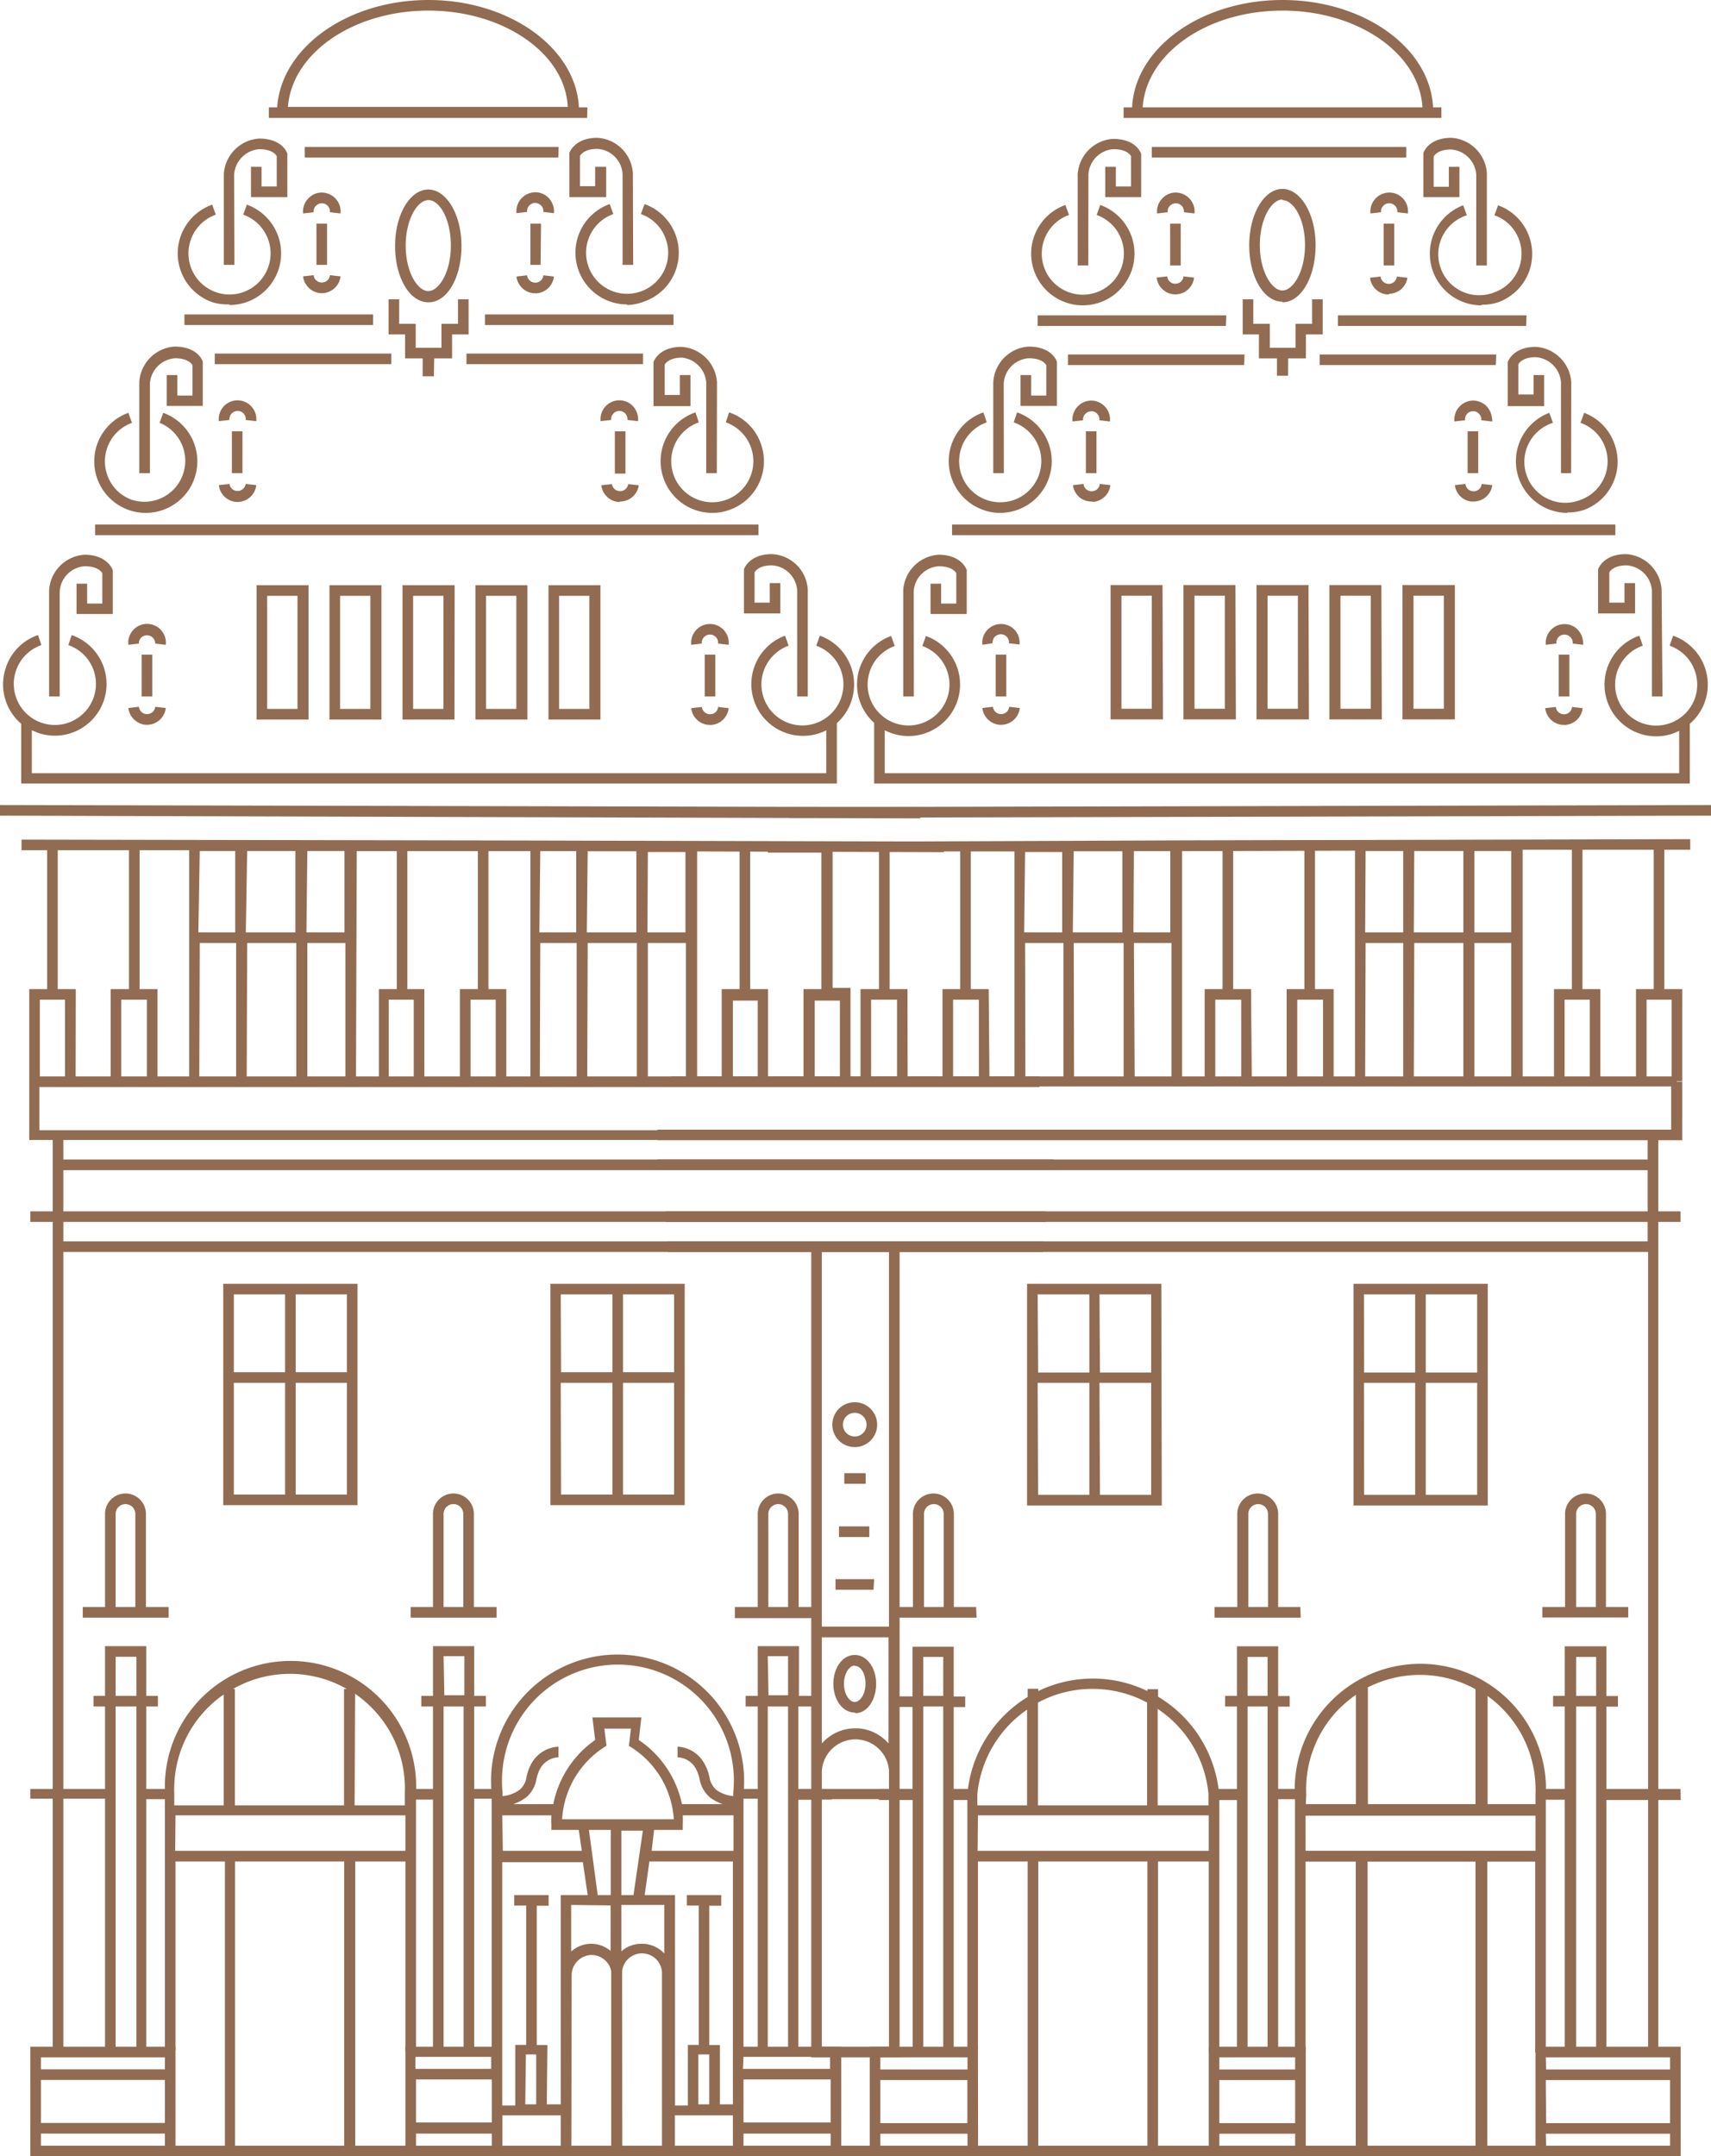<svg id="Ebene_1" data-name="Ebene 1" xmlns="http://www.w3.org/2000/svg" viewBox="0 0 112.9 142.23"><defs><style>.cls-1{fill:#916c52;}</style></defs><path class="cls-1" d="M106.69,142.23H5.26v-.7h9.58V122.78H11.58v12.46h-.7V118.67H9.31V118h1.57v-.31a8.29,8.29,0,0,1,16.58.31h1.42v.7H27.45v16.57h-.7V122.78H23.44v18.75H67.81V122.78H64.53v12.4h-.7V118.67H62.6V118h1.27a8.37,8.37,0,0,1,3.94-6.07v-.54h.7v.15a8.29,8.29,0,0,1,7.2,0v-.12h.7v.49a8.33,8.33,0,0,1,4,6.12H81.8v.7H80.46v16.68h-.7V122.78H76.41v18.75H89.54V122.78H86v-.7h15.77v.7H98.14v18.75h8.55Zm-16.45-.7h7.2V122.78h-7.2Zm-21.73,0h7.2V122.78h-7.2Zm-53,0h7.2V122.78h-7.2Zm49-19.45H79.76v-2.34H64.53Zm-52.95,0H26.75v-2.34H11.58Zm64.83-3h3.35v-.76a7.58,7.58,0,0,0-3.35-5.6Zm-7.9,0h7.2v-6.78a7.63,7.63,0,0,0-7.2,0Zm-4,0h3.28v-6.31a7.63,7.63,0,0,0-3.28,5.58Zm-41.09,0h3.31v-.8a7.55,7.55,0,0,0-2-5.45,7.9,7.9,0,0,0-1.28-1.11Zm-7.9,0h7.2v-7.68h.18a7.57,7.57,0,0,0-7.5,0h.12Zm-4,0h3.26v-7.31a7.56,7.56,0,0,0-3.26,6,4.86,4.86,0,0,0,0,.54ZM59.36,135.7H53.53v-17H52.36V118h1.17V82.29h.7v25h4.43v-25h.7V118h1.25v.7H59.36Zm-5.13-.7h4.43V118.67H54.23Zm3.86-17h.57V116.8a2.22,2.22,0,0,0-4.43,0V118ZM56.44,114h.19a2.91,2.91,0,0,1,2,1v-7H54.23v7A2.91,2.91,0,0,1,56.44,114Zm45.31,5.71H86V119h3.56v-7.68h.7V119h7.2v-7.68h.7V119h3.61Zm1.92-1.07H101.8V118h1.87Zm-17.79,0H84.1V118h1.78Zm-35.59,0H48.71V118h1.58Zm-17.49,0H31.09V118H32.8Zm-25.4,0H2V118H7.4Zm49-5.68c-.79,0-1.41-.83-1.41-1.9s.62-1.9,1.41-1.9,1.41.83,1.41,1.9S57.23,113,56.44,113Zm0-3.1c-.34,0-.71.49-.71,1.2s.37,1.2.71,1.2.71-.49.71-1.2S56.78,109.89,56.44,109.89Zm1.24-5H55.13v-.7h2.55Zm-.28-3.48h-2v-.7h2ZM23.59,99.28H14.73V84.68h8.86Zm-4.08-.7h3.38V91.21H19.51Zm-4.08,0h3.38V91.21H15.43Zm4.08-8.07h3.38V85.38H19.51Zm-4.08,0h3.38V85.38H15.43Zm41.69,7.36H55.71v-.7h1.41Zm-.72-2.42A1.48,1.48,0,1,1,57.88,94,1.48,1.48,0,0,1,56.4,95.45Zm0-2.26a.78.78,0,1,0,.78.78A.78.78,0,0,0,56.4,93.19Zm13.13-18H1.93v-3.9h.38V71H12.48V56.08l-11.06,0v-.7L35,55.44h0l27.28.07v.7L46,56.16V71H68.6v.7h-66v2.85h66.9ZM42.75,71h2.51v-8.8H42.75Zm-4,0h3.27v-8.8H38.78Zm-3.13,0h2.43v-8.8H35.65ZM23.49,71H35V56.14l-11.46,0Zm-3.21,0h2.51v-8.8H20.28Zm-4,0h3.27v-8.8H16.31Zm-3.13,0h2.43v-8.8H13.18Zm29.57-9.5h2.51v-5.3H42.75Zm-4,0h3.27V56.15H38.78Zm-3.13,0h2.43V56.14H35.65Zm-15.37,0h2.51V56.13H20.28Zm-4,0h3.27V56.13H16.31Zm-3.13,0h2.43V56.13H13.18Zm47.63-7.52L0,53.8v-.7l60.81.14ZM39.62,47.46H36.19V38.6h3.43Zm-2.73-.7h2V39.3h-2Zm-2.09.7H31.37V38.6H34.8Zm-2.73-.7h2V39.3h-2Zm-2.08.7H26.56V38.6H30Zm-2.73-.7h2V39.3h-2Zm-2.09.7H21.74V38.6h3.43Zm-2.73-.7h2V39.3h-2Zm-2.08.7H16.93V38.6h3.43Zm-2.73-.7h2V39.3h-2Zm11-21.94h-.74V23.64H26.73V22.06H25.64V19.74h.7v1.62h1.09v1.58h1.7V21.36h1.09V19.74h.7v2.32H29.83v1.58H28.65Zm-.37-4.88c-1.23,0-2.19-1.63-2.19-3.72s1-3.72,2.19-3.72,2.19,1.63,2.19,3.72S29.51,19.94,28.28,19.94Zm0-6.74c-.7,0-1.49,1.24-1.49,3s.79,3,1.49,3,1.49-1.24,1.49-3S29,13.2,28.28,13.2Zm8.58-2.81H20.11v-.7H36.86Zm1.9-2.61h-21v-.7h.55C18.55,3.14,22.93,0,28.27,0S38,3.15,38.2,7.08h.56ZM19,7.05l18.46,0C37.31,3.54,33.24.7,28.27.7S19.26,3.52,19,7.05Z"/><rect class="cls-1" x="3.71" y="76.48" width="65.82" height="0.7"/><path class="cls-1" d="M55.51,142.23H48.36v-2.7H44.53v2.69H37v-2.69H33.15v2.7h-6.4V135h1.82V112.56H27.8v-.7h.77v-3.28h2.72v3.28h.77v.7h-.77V135h1.15V118.28a8.87,8.87,0,0,1,0-1.63,8.35,8.35,0,1,1,16.62,1.67V135H50V112.56H49.2v-.7H50v-3.28h2.72v3.28H54v.7H52.68V118h2.21v.7H52.68V135h2.83Zm-6.45-.7h5.75v-.8H49.06Zm-21.61,0h5v-.8h-5Zm13.61,0h2.62V130.24a1.32,1.32,0,0,0-2.63-.22,1.62,1.62,0,0,1,0,.22Zm-3.36,0h2.63V130a1.33,1.33,0,0,0-1.3-1.05l0-.35v.35a1.34,1.34,0,0,0-1.31,1.33ZM49.06,140h5.75v-2.84H49.06Zm-21.61,0h5v-2.84h-5Zm20.05-1.2h.86V122.78H42.85L42.54,125h2v13.88h.85v-4h.72v-9.19h-.79V125h2.27v.7H46.8v9.19h.7Zm-1.42,0h.72v-3.29h-.72Zm-10,0H37V125h1.78l-.32-2.17H33.14v16.05H34v-4h.72v-9.19h-.79V125H36.2v.7h-.78v9.19h.7Zm-1.42,0h.72v-3.29H34.7Zm14.36-2.34h5.75v-.79H49.06Zm-21.61,0h5v-.79h-5ZM50.66,135H52V112.56H50.66Zm-21.39,0h1.32V112.56H29.27Zm13.08-6.79h0a2,2,0,0,1,1.48.64v-3.2H41v3.06A2,2,0,0,1,42.35,128.21Zm-4.66-2.56v3.07a2,2,0,0,1,1.3-.51h0a2,2,0,0,1,1.3.47v-3ZM41,125h.8l.62-4.25H41Zm-1.56,0h.86V120.7H38.86ZM43,122.08h5.4v-2.34H45.05a6.08,6.08,0,0,1,0,.61v.35H43.16Zm-9.82,0h5.21l-.2-1.38H36.38v-.35a6.08,6.08,0,0,1,0-.61H33.14Zm4-2.08h7.28a6.07,6.07,0,0,0-2.78-4.73l-.18-.11.13-1.14H39.88l.14,1.13-.19.12A6.08,6.08,0,0,0,37.09,120ZM45,119h2.68a3.29,3.29,0,0,1-.81-.42,2.09,2.09,0,0,1-.71-1.24,2.42,2.42,0,0,0-.31-.79,1.45,1.45,0,0,0-1.14-.64l0-.7a2.13,2.13,0,0,1,1.7,1,3,3,0,0,1,.4,1,1.41,1.41,0,0,0,.47.86,2.28,2.28,0,0,0,1.1.4v-.2a7.65,7.65,0,1,0-15.22-1.56,7.82,7.82,0,0,0,0,1.53v.23a2.2,2.2,0,0,0,1.13-.42,1.33,1.33,0,0,0,.45-.84,3.28,3.28,0,0,1,.39-1,2.18,2.18,0,0,1,1.72-1l0,.7a1.46,1.46,0,0,0-1.15.65,2.48,2.48,0,0,0-.3.78,2,2,0,0,1-.69,1.22,3.07,3.07,0,0,1-.84.44h2.64a6.75,6.75,0,0,1,2.76-4.23l-.18-1.49h3.23l-.17,1.49A6.78,6.78,0,0,1,45,119Zm5.71-7.18H52v-2.58H50.66Zm-21.39,0h1.32v-2.58H29.27ZM11.58,142.23H2V135H3.48V80.6H2v-.7H3.48v-5h.7v5H69v.7H4.18v1.28H68.83v.7H4.18V135H6.93V112.56H6.17v-.7h.76v-3.28H9.65v3.28h.77v.7H9.65V135h1.93Zm-8.88-.7h8.18v-.8H2.7Zm0-1.5h8.18v-2.84H2.7Zm0-3.54h8.18v-.79H2.7ZM7.63,135H9V112.56H7.63Zm0-23.14H9v-2.58H7.63ZM98.06,142.1h-.7V122.78h-7.2V142.1h-.7V122.78H86.15v12.51h-.7V118.67H84V118h1.43a8.29,8.29,0,0,1,8-8.25,8.29,8.29,0,0,1,8.58,8c0,.09,0,.17,0,.26h1.57v.7H102v16.68h-.7V122.78H98.06Zm-11.91-20h15.17v-2.34H86.15Zm11.91-3h3.26v-.75a5,5,0,0,0,0-.55,7.59,7.59,0,0,0-3.26-6Zm-7.9,0h7.2l0-7.68a7.58,7.58,0,0,0-7.33,0h.1Zm-4,0h3.31v-7.31a8.36,8.36,0,0,0-1.28,1.1,7.58,7.58,0,0,0-2,5.45Zm24.74-.37H105.5V118h5.39Zm-29.08,0H80.1V118h1.71Zm-17.62,0H62.61V118h1.58Zm-3.65,0H58V118h2.53Zm-6.38-12H48.49V106H50V99.86a1.35,1.35,0,0,1,2.7,0V106h1.46ZM50.7,106H52V99.86a.65.65,0,1,0-1.3,0Zm-17.93.7H27.1V106h1.47V99.86a1.35,1.35,0,1,1,2.7,0V106h1.5Zm-3.5-.7h1.3V99.86a.65.65,0,1,0-1.3,0Zm-18.14.7H5.46V106H6.93V99.86a1.35,1.35,0,0,1,2.7,0V106h1.5Zm-3.5-.7h1.3V99.86a.65.65,0,0,0-1.3,0Zm90.54-6.7H89.31V84.68h8.86Zm-4.09-.7h3.39V91.21H94.08Zm-4.07,0h3.37V91.21H90Zm4.07-8.07h3.39V85.38H94.08Zm-4.07,0h3.37V85.38H90ZM45.18,99.28H36.32V84.68h8.86Zm-4.07-.7h3.37V91.21H41.11Zm-4.09,0h3.39V91.21H37Zm4.09-8.07h3.37V85.38H41.11Zm-4.09,0h3.39V85.38H37ZM111,75.21H43.37v-.7h66.9V71.66h-66V71h3.35V65.24h1.18V55.73h.7v9.51h1.18V71h2.34V65.24h1.18v-9H50.67v-.7L78,55.43h0l33.53-.08v.7l-11.06,0V71h10.17v.35H111ZM97.29,71h2.43v-8.8H97.29Zm-4,0h3.27v-8.8H93.32Zm-3.21,0h2.51v-8.8H90.11ZM78,71H89.41V56.11L78,56.14Zm-3.13,0h2.43v-8.8H74.82Zm-4,0h3.27v-8.8H70.85Zm-3.21,0h2.51v-8.8H67.64ZM56.12,71H66.94V56.16l-12,0v9h1.18Zm-2.36,0h1.66v-5H53.76Zm-5.4,0H50v-5H48.36Zm48.93-9.5h2.43V56.13H97.29Zm-4,0h3.27V56.13H93.32Zm-3.21,0h2.51V56.13H90.11Zm-15.29,0h2.43V56.14H74.82Zm-4,0h3.27V56.15H70.85Zm-3.21,0h2.51v-5.3H67.64ZM33.41,71.32h-.7V65.94H31.05v5.38h-.7V65.24h1.18V55.73h.7v9.51h1.18Zm-5.41,0h-.7V65.94H25.65v5.38H25V65.24h1.18V55.73h.7v9.51H28Zm-17.61,0h-.7V65.94H8v5.38h-.7V65.24H8.51V55.73h.7v9.51h1.18Zm-5.4,0h-.7V65.94H2.63v5.38h-.7V65.24H3.11V55.73h.7v9.51H5Zm47.1-17.38v-.7l60.81-.14v.7Zm3.13-2.26H1.4V47.74A3.41,3.41,0,0,1,.4,44a3.35,3.35,0,0,1,2.11-2.11l.22.66a2.71,2.71,0,1,0,1.78,0l.22-.66a3.41,3.41,0,0,1-2.22,6.45l-.41-.17V51H54.52V48.17a2.65,2.65,0,0,1-.42.18,3.41,3.41,0,0,1-2.3-6.42l.24.66a2.71,2.71,0,0,0-1.64,3.46,2.7,2.7,0,0,0,3.46,1.64,2.71,2.71,0,0,0,0-5.1l.24-.66A3.39,3.39,0,0,1,56.16,44a3.43,3.43,0,0,1-.94,3.7Zm-8.37-3.87h-.14a1.25,1.25,0,0,1-1.1-1.1l.7-.08a.55.55,0,0,0,.88.37.52.52,0,0,0,.19-.37l.7.08a1.24,1.24,0,0,1-1.23,1.11Zm-37.15,0a1.22,1.22,0,0,1-.77-.28,1.24,1.24,0,0,1-.46-.83l.7-.08a.53.53,0,0,0,.59.48.53.53,0,0,0,.48-.48l.7.08a1.25,1.25,0,0,1-1.1,1.1ZM96,47.45H92.54V38.59H96Zm-2.73-.7h2V39.29h-2Zm-2.09.7H87.72V38.59h3.43Zm-2.73-.7h2V39.29h-2Zm-2.08.7H82.91V38.59h3.43Zm-2.73-.7h2V39.29h-2Zm-2.09.7H78.09V38.59h3.43Zm-2.73-.7h2V39.29h-2Zm-2.08.7H73.28V38.59h3.43ZM74,46.75h2V39.29H74ZM47.2,45.94h-.7V43.18h.7Zm-37.15,0h-.7V43.18h.7Zm43.25,0h-.7v-7a1.77,1.77,0,0,0-1.67-1.65c-.81,0-1.07.35-1.14.46v2h1V38.46h.7v2H49.09l0-2.91s.32-1,1.84-1A2.48,2.48,0,0,1,53.3,38.9Zm-49.36,0h-.7v-7a2.5,2.5,0,0,1,2.33-2.35h0c1.54,0,1.85,1,1.87,1v2.91H5.05v-2h.7v1.31h1v-2c-.06-.11-.32-.46-1.16-.46a1.77,1.77,0,0,0-1.65,1.67Zm44.14-3.41-.7-.08a.21.21,0,0,0,0-.11.52.52,0,0,0-.19-.36.53.53,0,0,0-.4-.12.54.54,0,0,0-.48.59l-.7.08a1.24,1.24,0,1,1,2.47-.26A1.13,1.13,0,0,1,48.08,42.51Zm-39.61,0a1.22,1.22,0,0,1,0-.27,1.24,1.24,0,0,1,2.47.27l-.7-.08a.54.54,0,0,0-1.07-.11.21.21,0,0,0,0,.11Zm41.58-7.23H6.28v-.7H50.05ZM47,33.83a3.4,3.4,0,0,1-3.22-2.29,3.4,3.4,0,0,1,2.11-4.34l.22.66a2.73,2.73,0,0,0-1.55,1.38,2.71,2.71,0,1,0,3.33-1.38l.22-.66a3.35,3.35,0,0,1,2.11,2.11,3.4,3.4,0,0,1-2.11,4.33A3.28,3.28,0,0,1,47,33.83Zm-37.38,0a3.32,3.32,0,0,1-1.15-.2,3.4,3.4,0,0,1,0-6.4l.24.66a2.7,2.7,0,0,0-1.53,3.69,2.65,2.65,0,0,0,1.53,1.39,2.7,2.7,0,0,0,1.82-5.08l.24-.66a3.4,3.4,0,0,1-1.15,6.6Zm31.3-.72h-.14a1.25,1.25,0,0,1-1.1-1.1l.7-.08a.54.54,0,0,0,1.07,0l.7.08A1.25,1.25,0,0,1,40.87,33.08Zm-25.19,0A1.25,1.25,0,0,1,14.44,32l.7-.08a.54.54,0,0,0,1.07,0l.7.08a1.24,1.24,0,0,1-1.1,1.1Zm25.54-1.87h-.7V28.45h.7ZM16,31.21h-.7V28.45H16Zm31.3,0h-.7v-6A1.79,1.79,0,0,0,45,23.59c-.81,0-1.07.35-1.14.46v2h1V24.74h.7v2.05H43.12l0-2.91s.32-1,1.84-1a2.5,2.5,0,0,1,2.35,2.33Zm-37.41,0h-.7v-6a2.5,2.5,0,0,1,2.33-2.35h0c1.54,0,1.85.95,1.86,1l0,.1v2.81H11V24.74h.7v1.35h1v-2c-.06-.11-.32-.46-1.16-.46a1.8,1.8,0,0,0-1.65,1.67ZM42.1,27.78l-.7-.08a.17.17,0,0,0,0-.1.52.52,0,0,0-.19-.37.54.54,0,0,0-.4-.12.49.49,0,0,0-.36.2.47.47,0,0,0-.12.39l-.7.08a1.24,1.24,0,0,1,.27-.91,1.24,1.24,0,0,1,1.75-.19,1.3,1.3,0,0,1,.45.84A1.13,1.13,0,0,1,42.1,27.78Zm-27.66,0a1.22,1.22,0,0,1,0-.27,1.24,1.24,0,0,1,2.2-.64,1.24,1.24,0,0,1,.27.91l-.7-.08a.5.5,0,0,0-.11-.39.49.49,0,0,0-.37-.2.54.54,0,0,0-.59.48.21.21,0,0,0,0,.11Zm70.55-3h-.73V23.64H83.07V22.06H82V19.74h.7v1.62h1.09v1.58h1.7V21.36h1.09V19.74h.7v2.32H86.17v1.58H85Zm-42.56-.76H30.78v-.7H42.43Zm-16.61,0H14.17v-.7H25.82Zm18.62-2.58H32v-.7H44.44Zm-19.82,0H12.17v-.7H24.62Zm-9.49-1.36A3.51,3.51,0,0,1,14,19.93a3.41,3.41,0,0,1,0-6.43l.24.66a2.71,2.71,0,1,0,1.81,0l.24-.66a3.41,3.41,0,0,1-1.14,6.62Zm26.25,0a3.41,3.41,0,0,1-1.15-6.62l.24.66a2.71,2.71,0,0,0-1.64,3.46,2.7,2.7,0,0,0,3.46,1.64,2.7,2.7,0,0,0,1.64-3.46,2.67,2.67,0,0,0-1.64-1.64l.24-.66a3.41,3.41,0,0,1,0,6.42A3.28,3.28,0,0,1,41.38,20.12Zm43.24-.18c-1.23,0-2.19-1.63-2.19-3.72s1-3.72,2.19-3.72,2.19,1.63,2.19,3.72S85.85,19.94,84.62,19.94Zm0-6.74c-.7,0-1.49,1.24-1.49,3s.79,3,1.49,3,1.49-1.24,1.49-3S85.33,13.2,84.62,13.2Zm-49.3,6.18h-.13a1.25,1.25,0,0,1-1.11-1.1l.7-.08a.54.54,0,0,0,.48.48.5.5,0,0,0,.39-.11.49.49,0,0,0,.2-.37l.7.08a1.24,1.24,0,0,1-1.23,1.11Zm-14.09,0a1.22,1.22,0,0,1-.77-.28,1.24,1.24,0,0,1-.46-.83l.7-.08a.49.49,0,0,0,.2.37.5.5,0,0,0,.39.11.53.53,0,0,0,.48-.48l.7.08a1.25,1.25,0,0,1-1.1,1.1Zm14.44-1.87H35V14.75h.7Zm-14.09,0h-.7V14.75h.7Zm20.2,0h-.7v-6a1.77,1.77,0,0,0-1.67-1.65c-.81,0-1.07.35-1.14.46v2h1V11H40v2H37.57l0-2.91s.32-1,1.84-1a2.49,2.49,0,0,1,2.35,2.33Zm-26.31,0h-.7v-6A2.5,2.5,0,0,1,17.1,9.14h0c1.54,0,1.85.95,1.86,1l0,.1V13h-2.4V11h.7v1.3h1v-2c-.06-.11-.32-.46-1.16-.46a1.8,1.8,0,0,0-1.65,1.67Zm21.08-3.41-.7-.08a.21.21,0,0,0,0-.11.49.49,0,0,0-.2-.36.52.52,0,0,0-.75.08.51.51,0,0,0-.12.39l-.7.08a1.25,1.25,0,0,1,1.11-1.37,1.21,1.21,0,0,1,.91.27,1.3,1.3,0,0,1,.45.84A1.13,1.13,0,0,1,36.55,14.08ZM20,14.08a1.22,1.22,0,0,1,0-.27,1.27,1.27,0,0,1,.46-.83,1.18,1.18,0,0,1,.91-.27,1.25,1.25,0,0,1,1.1,1.37l-.7-.08a.54.54,0,0,0-.48-.59.51.51,0,0,0-.39.12.49.49,0,0,0-.2.36.21.21,0,0,0,0,.11Zm72.79-3.69H76v-.7H92.79ZM74.69,7.78h-.55v-.7h.56C74.89,3.15,79.27,0,84.63,0s9.74,3.15,9.93,7.08h.55v.7ZM84.63.7c-5,0-9,2.84-9.23,6.38l18.46,0C93.66,3.53,89.6.7,84.63.7Z"/><rect class="cls-1" x="43.37" y="76.48" width="65.82" height="0.7"/><path class="cls-1" d="M110.9,142.23h-9.58V135h1.93V112.56h-.77v-.7h.77v-3.27H106v3.28h.76v.7H106V135h2.75V82.58H44.07v-.7h64.65V80.6H43.94v-.7h64.78v-5h.7v5h1.47v.7h-1.47V135h1.48Zm-8.88-.7h8.18v-.79H102Zm0-1.49h8.18V137.2H102Zm0-3.54h8.18v-.8H102ZM104,135h1.32V112.56H104Zm0-23.14h1.32v-2.57H104ZM86.16,142.23h-6.4V135h1.86V112.56h-.78v-.7h.78v-3.27h2.72v3.28h.76v.7h-.76V135h1.82Zm-5.7-.7h5v-.79h-5Zm0-1.49h5V137.2h-5Zm0-3.54h5v-.8h-5ZM82.32,135h1.32V112.56H82.32Zm0-23.14h1.32v-2.57H82.32ZM64.54,142.23H57.39V135h2.83V118.67H58V118h2.21v-5.41H59v-.7h1.21v-3.27h2.72v3.28h.76v.7h-.76V135h1.6Zm-6.45-.7h5.75v-.79H58.09Zm0-1.49h5.74V137.2H58.09Zm0-3.54h5.75v-.8H58.09ZM60.92,135h1.32V112.56H60.92Zm0-23.14h1.32v-2.57H60.92Zm46.52-5.17h-5.67V106h1.5V99.86a1.35,1.35,0,0,1,2.7,0V106h1.47ZM104,106h1.3V99.86a.65.65,0,0,0-1.3,0Zm-18.17.7H80.14V106h1.5V99.86a1.35,1.35,0,0,1,2.7,0V106H85.8Zm-3.46-.7h1.3V99.86a.65.65,0,0,0-1.3,0Zm-17.93.7H58.74V106h1.5V99.86a1.35,1.35,0,0,1,2.7,0V106h1.47Zm-3.47-.7h1.3V99.86a.65.65,0,1,0-1.3,0Zm15.69-6.7H67.77V84.68h8.86Zm-4.08-.7h3.38V91.21H72.55Zm-4.08,0h3.38V91.21H68.47Zm4.08-8.07h3.38V85.38H72.55Zm-4.08,0h3.38V85.38H68.47ZM111,71.32h-.7V65.94h-1.65v5.38h-.7V65.24h1.17V55.73h.7v9.51H111Zm-5.4,0h-.7V65.94h-1.66v5.38h-.7V65.24h1.18V55.73h.7v9.51h1.18ZM88,71.32h-.7V65.94H85.6v5.38h-.7V65.24h1.17V55.73h.7v9.51H88Zm-5.4,0h-.7V65.94H80.19v5.38h-.7V65.24h1.18V55.73h.7v9.51h1.18Zm-17.31,0h-.7V65.94H62.89v5.38h-.7V65.24h1.17V55.73h.7v9.51h1.18Zm-5.4,0h-.7V65.94H57.48v5.38h-.7V65.24H58V55.73h.7v9.51h1.18ZM111.5,51.68H57.68v-4a3.4,3.4,0,0,1,1.12-5.73l.24.66a2.7,2.7,0,1,0,1.82,0l.24-.66a3.4,3.4,0,1,1-2.3,6.4,3.79,3.79,0,0,1-.42-.18V51H110.8V48.21l-.4.17a3.41,3.41,0,1,1-2.23-6.45l.23.66a2.71,2.71,0,0,0-.3,5,2.72,2.72,0,0,0,3.62-1.25,2.72,2.72,0,0,0-1.55-3.75l.23-.66a3.42,3.42,0,0,1,1.95,4.71,3.42,3.42,0,0,1-.85,1.1Zm-8.3-3.87h-.14a1.25,1.25,0,0,1-1.1-1.1l.7-.08a.54.54,0,0,0,.48.48.53.53,0,0,0,.59-.48l.7.08a1.24,1.24,0,0,1-1.23,1.11Zm-37.14,0a1.25,1.25,0,0,1-1.24-1.11l.7-.08a.54.54,0,0,0,.59.48.53.53,0,0,0,.48-.48l.7.08a1.24,1.24,0,0,1-1.1,1.1Zm37.49-1.87h-.7V43.18h.7Zm-37.15,0h-.7V43.18h.7Zm43.3,0H109v-7a1.79,1.79,0,0,0-1.67-1.65c-.81,0-1.07.35-1.14.46v2h1V38.46h.7v2h-2.44l0-2.91s.32-1,1.84-1a2.5,2.5,0,0,1,2.35,2.33Zm-49.4,0h-.7v-7a2.5,2.5,0,0,1,2.33-2.35h0c1.54,0,1.85,1,1.86,1l0,.1v2.81H61.4v-2h.7v1.31h1v-2c-.06-.11-.32-.46-1.16-.46a1.77,1.77,0,0,0-1.65,1.67Zm44.17-3.41-.7-.08a.21.21,0,0,0,0-.11.49.49,0,0,0-.2-.36.55.55,0,0,0-.39-.12.51.51,0,0,0-.37.2.54.54,0,0,0-.11.39l-.7.08a1.24,1.24,0,0,1,2-1.1,1.3,1.3,0,0,1,.45.84A1.13,1.13,0,0,1,104.47,42.51Zm-39.65,0a1.22,1.22,0,0,1,0-.27A1.24,1.24,0,0,1,67,41.6a1.24,1.24,0,0,1,.27.91l-.7-.08a.5.5,0,0,0-.11-.39.49.49,0,0,0-.37-.2.54.54,0,0,0-.59.48.21.21,0,0,0,0,.11Zm-2-7.23v-.7h43.77v.7ZM66,33.83a3.28,3.28,0,0,1-1.11-.19,3.41,3.41,0,0,1,0-6.44l.22.66a2.71,2.71,0,0,0,0,5.12,2.71,2.71,0,0,0,1.78-5.12l.22-.66A3.41,3.41,0,0,1,66,33.83Zm37.44,0a3.41,3.41,0,0,1-3.21-2.25,3.41,3.41,0,0,1,2-4.35l.24.66a2.7,2.7,0,1,0,1.82,5.08,2.7,2.7,0,0,0,1.63-3.45,2.66,2.66,0,0,0-1.63-1.63l.24-.66a3.36,3.36,0,0,1,2,2.05,3.39,3.39,0,0,1-2,4.35A3.26,3.26,0,0,1,103.39,33.8ZM72,33.08a1.22,1.22,0,0,1-.77-.28A1.24,1.24,0,0,1,70.8,32l.7-.08a.49.49,0,0,0,.2.37.5.5,0,0,0,.39.11.53.53,0,0,0,.48-.48l.7.08a1.25,1.25,0,0,1-1.1,1.1Zm25.2,0h-.14A1.24,1.24,0,0,1,96,32l.7-.08a.52.52,0,0,0,.48.48.53.53,0,0,0,.59-.48l.7.08A1.25,1.25,0,0,1,97.23,33.08Zm.34-1.87h-.7V28.45h.7Zm-25.19,0h-.7V28.45h.7Zm31.32,0H103v-6a1.79,1.79,0,0,0-1.67-1.65c-.81,0-1.07.35-1.14.46v2h1V24.74h.7v2.05H99.49l0-2.91s.32-1,1.84-1a2.5,2.5,0,0,1,2.35,2.33Zm-37.43,0h-.7v-6a2.5,2.5,0,0,1,2.33-2.35h0c1.54,0,1.85.95,1.87,1v2.91h-2.4V24.74h.7v1.35h1v-2c-.06-.11-.32-.46-1.16-.46a1.77,1.77,0,0,0-1.65,1.67Zm32.2-3.41-.7-.08a.21.21,0,0,0,0-.11.49.49,0,0,0-.2-.36.47.47,0,0,0-.39-.12.51.51,0,0,0-.37.2.54.54,0,0,0-.11.39l-.7.08a1.25,1.25,0,0,1,1.1-1.37,1.26,1.26,0,0,1,.92.27,1.3,1.3,0,0,1,.45.84A1.13,1.13,0,0,1,98.47,27.78Zm-27.67,0a1.22,1.22,0,0,1,0-.27,1.27,1.27,0,0,1,.46-.83,1.22,1.22,0,0,1,.91-.27,1.25,1.25,0,0,1,1.1,1.37l-.7-.08a.5.5,0,0,0-.11-.39.49.49,0,0,0-.37-.2.55.55,0,0,0-.39.12.49.49,0,0,0-.2.36.21.21,0,0,0,0,.11Zm27.93-3.72H87.08v-.7H98.73Zm-16.61,0H70.47v-.7H82.12Zm18.61-2.58H88.28v-.7h12.45Zm-19.81,0H68.47v-.7H80.92Zm-9.44-1.36a3.32,3.32,0,0,1-1.15-.2,3.41,3.41,0,0,1,0-6.42l.24.66a2.67,2.67,0,0,0-1.64,1.64,2.7,2.7,0,0,0,1.64,3.46,2.71,2.71,0,0,0,3.36-3.71,2.7,2.7,0,0,0-1.54-1.39l.24-.66a3.41,3.41,0,0,1-1.15,6.62Zm26.3,0a3.4,3.4,0,0,1-3.2-2.25,3.41,3.41,0,0,1,2-4.35l.24.66a2.7,2.7,0,1,0,1.82,5.08,2.7,2.7,0,0,0,1.63-3.45,2.66,2.66,0,0,0-1.63-1.63l.24-.66a3.41,3.41,0,0,1,1.93,4.65,3.42,3.42,0,0,1-1.93,1.75A3.28,3.28,0,0,1,97.78,20.1Zm-20.2-.72a1.22,1.22,0,0,1-.77-.28,1.24,1.24,0,0,1-.46-.83l.7-.08a.49.49,0,0,0,.2.37.5.5,0,0,0,.39.11.52.52,0,0,0,.48-.48l.7.08a1.24,1.24,0,0,1-1.1,1.1Zm14.09,0h-.14a1.25,1.25,0,0,1-1.1-1.1l.7-.08a.53.53,0,0,0,.48.48.53.53,0,0,0,.59-.48l.7.08A1.25,1.25,0,0,1,91.67,19.38ZM92,17.51h-.7V14.75H92Zm-14.09,0h-.7V14.75h.7Zm20.2,0h-.7v-6a1.79,1.79,0,0,0-1.67-1.65c-.81,0-1.07.35-1.14.46v2h1V11h.7v2H93.92l0-2.91s.32-1,1.84-1a2.5,2.5,0,0,1,2.35,2.33Zm-26.3,0h-.7v-6a2.5,2.5,0,0,1,2.33-2.35h0c1.54,0,1.85.95,1.86,1l0,.1V13H72.93V11h.7v1.3h1v-2c-.06-.11-.32-.46-1.16-.46a1.77,1.77,0,0,0-1.65,1.67ZM92.9,14.08,92.2,14a.21.21,0,0,0,0-.11.54.54,0,0,0-.59-.48.49.49,0,0,0-.36.2.47.47,0,0,0-.12.39l-.7.08a1.25,1.25,0,0,1,1.1-1.37,1.23,1.23,0,0,1,1.37,1.1A1.22,1.22,0,0,1,92.9,14.08Zm-16.55,0a1.22,1.22,0,0,1,0-.27,1.27,1.27,0,0,1,.46-.83,1.18,1.18,0,0,1,.91-.27,1.25,1.25,0,0,1,1.1,1.37l-.7-.08a.54.54,0,0,0-.48-.59.55.55,0,0,0-.39.12.49.49,0,0,0-.2.36.21.21,0,0,0,0,.11Z"/></svg>